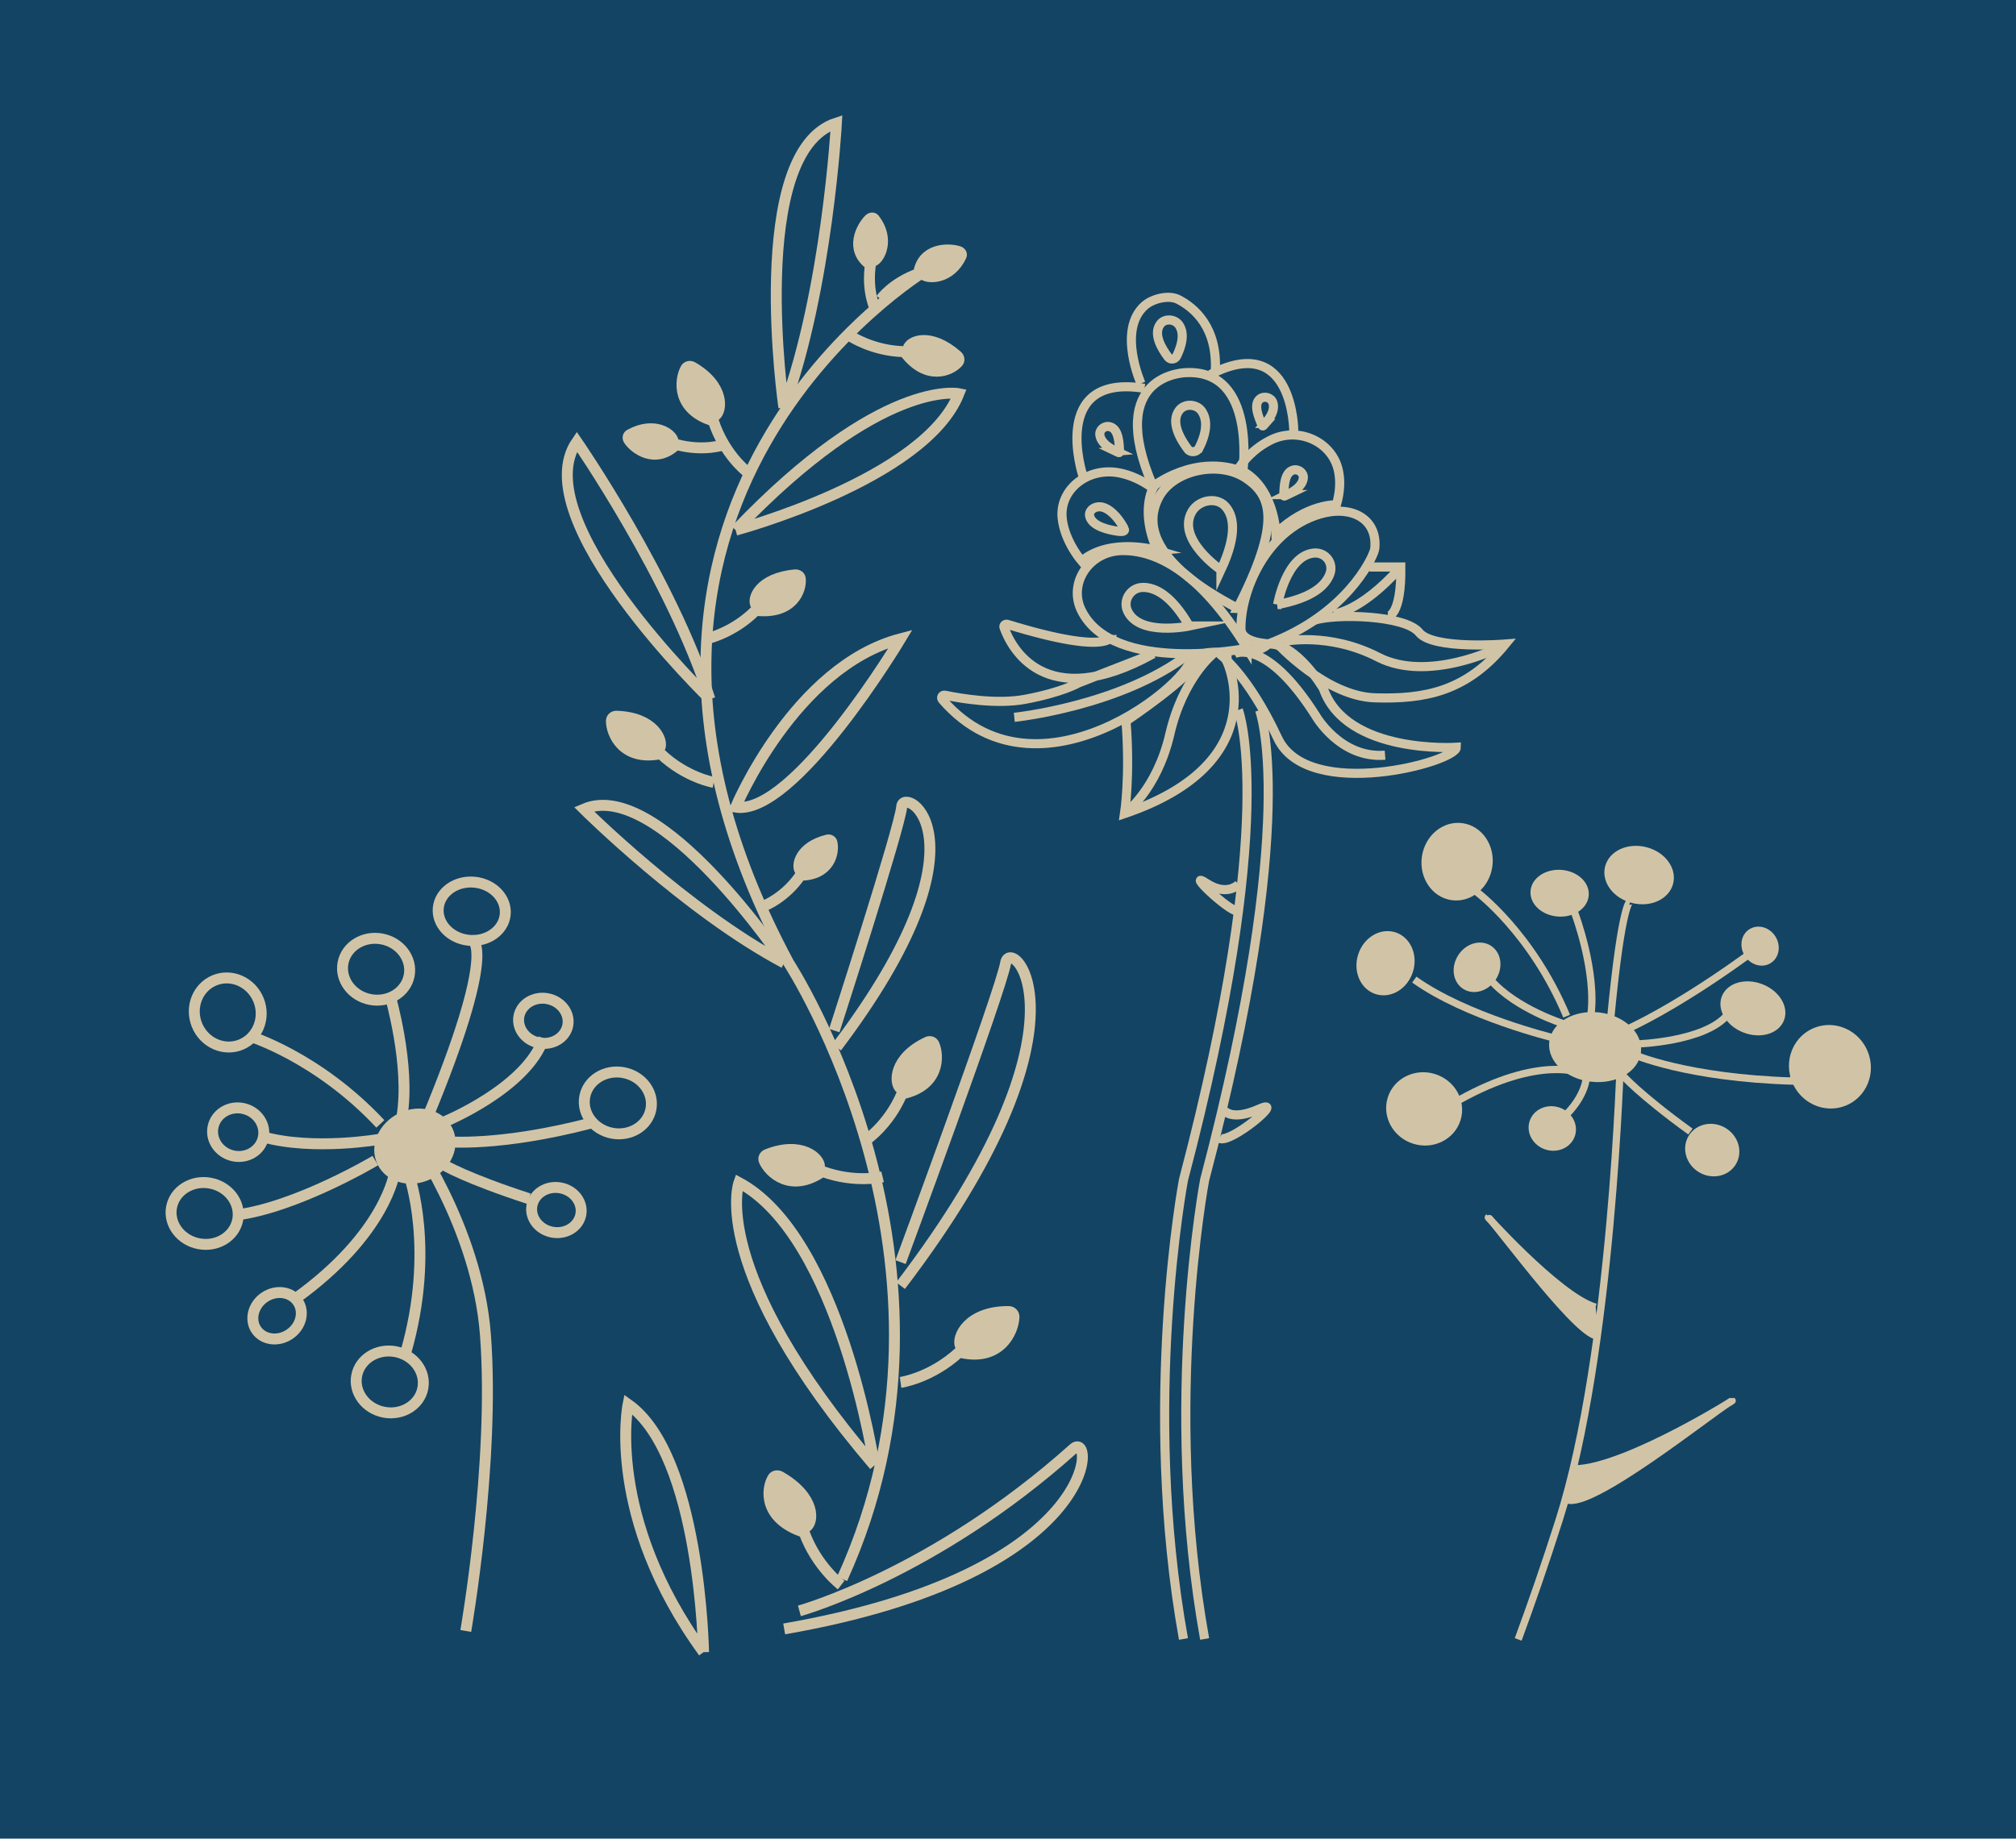 <svg viewBox="0 0 553.2 504.63" xmlns="http://www.w3.org/2000/svg" data-name="Layer 1" id="Layer_1">
  <defs>
    <style>
      .cls-1, .cls-2, .cls-3, .cls-4, .cls-5 {
        stroke: #d1c4a6;
        stroke-miterlimit: 10;
      }

      .cls-1, .cls-3, .cls-4 {
        fill: none;
      }

      .cls-1, .cls-5 {
        stroke-width: 3px;
      }

      .cls-6 {
        fill: #134464;
      }

      .cls-2, .cls-4 {
        stroke-width: 2px;
      }

      .cls-2, .cls-5 {
        fill: #d1c4a6;
      }

      .cls-3 {
        stroke-width: 2.5px;
      }
    </style>
  </defs>
  <rect height="504.63" width="563.11" x="-7" class="cls-6"></rect>
  <g>
    <ellipse transform="translate(-64.34 293.41) rotate(-31.79)" ry="4.49" rx="3.97" cy="259.66" cx="482.98" class="cls-2"></ellipse>
    <path d="m491.16,295.95s6.96.91,10.71,7.13" class="cls-4"></path>
    <path d="m444.68,289.58s-2.21,81.71-16.88,127.74c-3.8,11.92-7.59,22.84-11.2,32.64" class="cls-4"></path>
    <path d="m447.42,247.34s-2.3-.85-5.48,32.59" class="cls-4"></path>
    <path d="m449.13,286.53s18.7-.54,24.89-8.01" class="cls-4"></path>
    <path d="m448.06,289.34s14.71,6.55,44.27,7.39" class="cls-4"></path>
    <path d="m445.23,295.11s4.43,5.16,18.63,15.46" class="cls-4"></path>
    <path d="m435.32,295s.34,4.79-5.3,10.7" class="cls-4"></path>
    <path d="m433.66,294.49s-11.24-4.89-33.3,7.44" class="cls-4"></path>
    <path d="m426.34,284.87s-24.05-5.83-38.25-16.01" class="cls-4"></path>
    <path d="m429.21,281.04s-13.12-4.05-20.17-12.08" class="cls-4"></path>
    <path d="m405.08,244.69s15.21,11.22,24.82,34.21" class="cls-4"></path>
    <path d="m432.1,250.54s6.2,16.34,4.38,28.59" class="cls-4"></path>
    <path d="m482.84,259.79s-19.98,15.3-37.56,23.26" class="cls-4"></path>
    <ellipse transform="translate(108 597.89) rotate(-81.68)" ry="8.76" rx="9.67" cy="236.47" cx="399.82" class="cls-2"></ellipse>
    <ellipse transform="translate(153.29 654.76) rotate(-85.96)" ry="7.01" rx="5.42" cy="245.14" cx="427.94" class="cls-2"></ellipse>
    <ellipse transform="translate(108.82 619.24) rotate(-76.13)" ry="8.63" rx="6.91" cy="240.15" cx="449.75" class="cls-2"></ellipse>
    <path d="m511.59,297.06c-2.19,5.28-8.19,7.64-13.41,5.28-5.22-2.36-7.67-8.55-5.49-13.82,2.19-5.28,8.19-7.64,13.41-5.28,5.22,2.36,7.67,8.55,5.49,13.82" class="cls-2"></path>
    <ellipse transform="translate(12.98 546.52) rotate(-72.35)" ry="6.88" rx="7.9" cy="264.38" cx="380.21" class="cls-2"></ellipse>
    <ellipse transform="translate(.26 619.88) rotate(-72.1)" ry="5.54" rx="5.07" cy="309.76" cx="425.98" class="cls-2"></ellipse>
    <ellipse transform="translate(-37.89 461.35) rotate(-57.07)" ry="5.14" rx="6.04" cy="265.52" cx="405.32" class="cls-2"></ellipse>
    <ellipse transform="translate(-15.79 587.32) rotate(-72.75)" ry="9.46" rx="9.02" cy="304.38" cx="390.81" class="cls-2"></ellipse>
    <ellipse transform="translate(50.96 627.54) rotate(-69.12)" ry="8.14" rx="6.12" cy="276.78" cx="481.02" class="cls-2"></ellipse>
    <ellipse transform="translate(-41.48 558.41) rotate(-59.29)" ry="6.56" rx="6.08" cy="315.65" cx="469.84" class="cls-2"></ellipse>
    <ellipse transform="translate(103.63 690.53) rotate(-83.64)" ry="11.66" rx="8.57" cy="287.36" cx="437.67" class="cls-2"></ellipse>
    <path d="m429.93,411.6c6.57,2.79,39.3-23.5,44.95-26.91,4.56-2.75-28.39,18.31-42.77,18.46" class="cls-2"></path>
    <path d="m438.81,366.67c-4.86,1.25-26.34-28.15-30.12-32.22-3.05-3.28,18.93,21.52,29.15,24.33" class="cls-2"></path>
  </g>
  <g>
    <ellipse transform="translate(-132.3 354.04) rotate(-84.29)" ry="9.23" rx="8.01" cy="250.11" cx="129.46" class="cls-1"></ellipse>
    <g>
      <path d="m129.58,258.02s7.21,1.78-12.53,49.27" class="cls-1"></path>
      <path d="m122.13,307.82s22.46-9.24,27.04-22.88" class="cls-1"></path>
      <path d="m122.64,313.35s14.27,1.48,39.62-5.14" class="cls-1"></path>
      <path d="m121.84,319.75s6.01,3.63,23.31,9.26" class="cls-1"></path>
      <path d="m112.27,322.66s7.24,20.2-.92,48.53" class="cls-1"></path>
      <path d="m108.29,321.74s-2.25,16.83-27.41,34.83" class="cls-1"></path>
      <path d="m102.99,318.53s-21.79,12.99-38.45,14.98" class="cls-1"></path>
      <path d="m104.37,312.66s-18.19,3.25-32.2-.63" class="cls-1"></path>
      <path d="m68.36,284.34s18.81,5.71,36.01,24.13" class="cls-1"></path>
      <path d="m106.95,272.9s5.69,19.37,3.36,33.49" class="cls-1"></path>
    </g>
    <g>
      <ellipse transform="translate(-100.52 44.31) rotate(-22.24)" ry="9.54" rx="9.12" cy="277.9" cx="62.48" class="cls-1"></ellipse>
      <ellipse transform="translate(-177.27 318.43) rotate(-79.38)" ry="9.24" rx="8.46" cy="266.01" cx="103.2" class="cls-1"></ellipse>
      <ellipse transform="translate(-159.23 413.56) rotate(-79.38)" ry="9.24" rx="8.46" cy="302.71" cx="169.54" class="cls-1"></ellipse>
      <ellipse transform="translate(-281.54 326.86) rotate(-79.38)" ry="9.24" rx="8.46" cy="333.05" cx="56.15" class="cls-1"></ellipse>
      <ellipse transform="translate(-285.54 414.51) rotate(-79.38)" ry="9.24" rx="8.46" cy="379.28" cx="106.95" class="cls-1"></ellipse>
      <ellipse transform="translate(-252.1 303.64) rotate(-76.84)" ry="7.05" rx="6.65" cy="310.74" cx="65.36" class="cls-1"></ellipse>
      <ellipse transform="translate(-188.98 104.27) rotate(-34.01)" ry="6.13" rx="6.88" cy="361.15" cx="76.01" class="cls-1"></ellipse>
      <ellipse transform="translate(-152.95 377.56) rotate(-79.85)" ry="6.82" rx="6.18" cy="280.16" cx="149.09" class="cls-1"></ellipse>
      <ellipse transform="translate(-201.12 423.87) rotate(-79.85)" ry="6.82" rx="6.18" cy="332.09" cx="152.67" class="cls-1"></ellipse>
      <path d="m112.24,310.83s18.7,25.69,20.97,55.56c2.66,35.05-5.4,81.25-5.4,81.25" class="cls-1"></path>
      <ellipse transform="translate(-126.71 82.09) rotate(-26.08)" ry="8.53" rx="9.91" cy="314.57" cx="113.86" class="cls-5"></ellipse>
    </g>
  </g>
  <g>
    <path d="m253.96,74.29s-105.27,63.7-37.53,190.01c0,0,54.01,82.68,14.65,169.03" class="cls-1"></path>
    <path d="m201.87,221.54s16.08-38.54,45.25-46.22c0,0-29.17,48.69-45.25,46.22Z" class="cls-1"></path>
    <path d="m215.1,111.85s-10.18-70.12,14.42-78.08c0,0-2.49,45.56-14.42,78.08" class="cls-1"></path>
    <path d="m194.79,191.86s-51.11-49.43-36.5-70.63c0,0,25.99,37.62,36.5,70.63" class="cls-1"></path>
    <path d="m215.18,264.29s-34.2-51.1-54.95-42.22c0,0,28.18,28.01,54.95,42.22" class="cls-1"></path>
    <path d="m239.93,402.23s-9.37-62.71-37.16-77.66c0,0-8.72,23.89,37.16,77.66" class="cls-1"></path>
    <path d="m247.12,346.4s27.49-74.24,28.83-82.11c1.34-7.87,26.27,16.31-28.83,88.57" class="cls-1"></path>
    <path d="m219.36,442.13s36.87-10.19,75.22-44.54c5.97-5.35,7.78,34.34-79.4,49.49" class="cls-1"></path>
    <path d="m228.93,282.85s18.05-55.79,18.51-61.5,25.81,8.18-17.88,66.06" class="cls-1"></path>
    <path d="m201.87,145.5s51.87-13.86,61.25-37.45c0,0-21.2-4.47-61.25,37.45" class="cls-1"></path>
    <path d="m193.06,453.46s-.89-54.06-20.71-68.03c0,0-6.36,30.82,20.71,68.03" class="cls-1"></path>
    <path d="m247.12,379.42s8.31-1.15,16.1-8.31c.45-.41.59-1.1.33-1.66-1.1-2.38,2.09-9.55,13.23-9.48.81,0,1.48.64,1.46,1.48-.09,3.94-3.84,12.45-15.02,9.66" class="cls-5"></path>
    <path d="m230.82,435.03s-6.77-5.12-10.17-14.47c-.2-.54.01-1.12.52-1.41,2.13-1.21,2.81-8.19-7.06-13.86-.72-.41-1.62-.28-2.01.35-1.84,2.98-2.68,11.25,8.55,14.91" class="cls-5"></path>
    <path d="m242.19,323s-7.49,1.82-16.5-1.47c-.52-.19-.86-.71-.82-1.26.17-2.32-4.89-7.16-14.41-3.39-.69.27-1.06,1.02-.77,1.7,1.36,3.21,7.33,8.96,16.01,2.94" class="cls-5"></path>
    <path d="m237.27,313.18s6.47-4.18,10.21-12.95c.22-.51.07-1.11-.36-1.46-1.82-1.47-1.91-8.44,7.38-12.76.68-.31,1.47-.07,1.78.61,1.43,3.18,1.56,11.44-8.79,13.61" class="cls-5"></path>
    <path d="m210.07,248.44s5.48-2.19,9.6-8.23c.24-.35.22-.82-.05-1.15-1.15-1.37-.18-6.62,7.44-8.5.55-.14,1.12.16,1.24.72.6,2.6-.53,8.83-8.63,8.93" class="cls-5"></path>
    <path d="m195.83,214.73s-7.61-1.29-14.55-7.87c-.4-.38-.51-.99-.25-1.48,1.08-2.07-1.62-8.5-11.87-8.8-.75-.02-1.38.52-1.39,1.26-.04,3.48,3.14,11.12,13.51,9.02" class="cls-5"></path>
    <path d="m194.09,175.27s7.22-1.6,13.31-7.77c.35-.36.4-.89.11-1.3-1.23-1.73.79-7.5,10.64-8.41.72-.07,1.38.36,1.45,1.01.36,3.03-2.02,9.88-12.2,8.71" class="cls-5"></path>
    <path d="m204.77,129.31s-6.08-4.72-9.03-13.79c-.17-.52.03-1.11.49-1.42,1.94-1.31,2.65-8.24-6.23-13.35-.65-.37-1.46-.2-1.82.45-1.7,3.04-2.56,11.26,7.56,14.31" class="cls-5"></path>
    <path d="m198.72,122.05s-5.52,1.99-13.15-.05c-.44-.12-.8-.51-.87-.96-.29-1.89-5.13-5.45-11.87-1.74-.49.27-.64.9-.29,1.43,1.65,2.5,7.36,6.73,13.03,1.27" class="cls-5"></path>
    <path d="m233.33,92.22s6.12,4.12,14.82,4.3c.5.01.93-.32,1.03-.81.42-2.08,6.04-4.57,13.46,1.93.54.47.68,1.24.26,1.74-1.98,2.33-8.62,5.31-14.75-2.86" class="cls-5"></path>
    <path d="m240.28,85.02s-2.5-4.74-1.44-12.34c.06-.44.39-.87.8-1.03,1.74-.69,4.55-6.01.3-11.52-.31-.4-.92-.4-1.38.04-2.17,2.09-5.51,8.39.28,12.5" class="cls-5"></path>
    <path d="m241.74,82.11s3.06-4.4,10.33-7.01c.42-.15.95-.06,1.29.23,1.43,1.21,7.47,1.2,10.4-5.1.21-.46-.07-.99-.68-1.19-2.88-.93-10.04-.93-11.01,6.07" class="cls-5"></path>
  </g>
  <g>
    <path d="m342.2,177.93s-36.69,7.31-45.44-10.35c-3.75-7.56,2.2-16.39,11.24-16.47,8.68-.08,20.93,5.05,34.2,26.83Z" class="cls-3"></path>
    <path d="m348.01,176.75c.36-.14-7.43-.12-7.49-4.18-.14-9.97,6.57-26.93,21.59-31.46,8.48-2.55,15.8,1.08,15.16,9.19-.02.25-.07.49-.13.73-.73,2.67-7.94,17.73-29.13,25.72Z" class="cls-3"></path>
    <path d="m339.54,167.02c1.24.05-30.58-13.52-21.55-30.56,3.96-7.47,16.43-10.11,23.78-5.28,7.47,4.91,9.71,12.51-2.23,35.84Z" class="cls-3"></path>
    <path d="m317.59,151.1s-12.74-3.77-20.79,2.88c0,0-4.66-5.36-5.33-11.71-.84-8.01,7.11-14.16,15.67-12.48,2.76.54,5.89,1.78,9.23,4.2,0,0-3.58,6.53,1.21,17.11Z" class="cls-3"></path>
    <path d="m350.12,146.37s-.5-13.47-10.33-17.62c0,0,2.69-4.83,8.77-7.91,7.67-3.89,16.96.37,18.69,8.26.56,2.54.56,5.67-.53,9.45,0,0-7.95-.42-16.6,7.82Z" class="cls-3"></path>
    <path d="m341.04,129.45s3.84-27.96-15.47-27.18c0,0-22.65.06-9.17,31.24,0,0,11.4-9.12,24.64-4.06Z" class="cls-3"></path>
    <path d="m326.34,171.82s-13.66,2.89-16.92-4.09c-1.4-2.99.82-6.48,4.19-6.51,3.23-.03,7.79,1.99,12.73,10.6Z" class="cls-3"></path>
    <path d="m335.03,156.43s-12.32-8.37-7.98-15.98c1.86-3.26,6.72-4.11,9.11-1.55,2.29,2.46,3.57,7.44-1.13,17.54Z" class="cls-3"></path>
    <path d="m350.59,165.93s2.3-13.32,9.87-14.13c3.24-.35,5.63,2.74,4.44,5.81s-4.65,6.47-14.32,8.32Z" class="cls-3"></path>
    <path d="m329.01,123c-.57,1.13-2.28,1.32-3.02.34-2.03-2.68-4.87-7.43-2.43-10.69,1.52-2.03,4.89-1.86,6.3.35,1.18,1.85,1.69,4.95-.85,10Z" class="cls-3"></path>
    <path d="m353.29,135.75c-.71.34-1.05.71-1.02,0,.1-1.94.09-5.98,2.52-6.71,1.52-.45,3.05.75,2.84,2.27-.17,1.27-1.16,2.91-4.35,4.44Z" class="cls-3"></path>
    <path d="m308.49,145.08c.42.79-.59.88-1.58.75-2.68-.36-7.06-1.35-7.86-4-.5-1.65,1.29-3.08,3.38-2.66,1.74.35,4.19,2.37,6.05,5.91Z" class="cls-3"></path>
    <path d="m297.12,130.49s-9.28-28.14,16.93-23.9" class="cls-3"></path>
    <path d="m355.02,118.32s-.05-27.45-22.86-15.54" class="cls-3"></path>
    <path d="m313.09,105.26s-6.52-14.64.97-21.35c2.17-1.94,6.67-3.07,9.3-1.7,4.36,2.25,10.86,7.69,10.11,19.92" class="cls-3"></path>
    <path d="m322.9,97.71c-.45.95-1.72,1.14-2.35.31-1.73-2.26-4.17-6.27-2.2-9.01,1.24-1.71,4.04-1.56,5.26.31,1.02,1.56,1.33,4.14-.71,8.39Z" class="cls-3"></path>
    <path d="m306.19,123.84c.72.34,1.06.7,1.02-.01-.11-1.94-.14-5.98-2.58-6.69-1.53-.44-3.04.77-2.82,2.29.18,1.27,1.18,2.9,4.39,4.41Z" class="cls-3"></path>
    <path d="m347.19,116.22c-.51.57-.67,1.03-.94.36-.74-1.82-2.46-5.54-.53-7.08,1.21-.96,3.13-.4,3.58,1.07.38,1.23.17,3.09-2.12,5.65Z" class="cls-3"></path>
    <path d="m326.34,179.43c5.91,3.18-40.03,44.67-67.75,12.6-.49-.56-.04-1.38.72-1.22,4.55.94,14.28,2.56,21.94,1.13,10.36-1.94,14.7-4.5,14.7-4.5l20.49-7.99c-30.08,16.6-39.1-2.09-40.94-7.26-.19-.52.36-1.01.93-.83,29.06,8.93,28.73,2.96,28.73,2.96" class="cls-3"></path>
    <path d="m336.7,181.65s13.13,27.62-28.12,41.66c0,0,1.6-10.3.4-25.39,0,0,18.23-12.27,19.1-16.27.87-3.99,8.62-2.22,8.62-2.22v2.22Z" class="cls-3"></path>
    <path d="m334.58,179.43s7.77,5.41,16.01,23.12c8.24,17.71,49.04,6.55,49.04,2.55,0,0-30.15,2.03-36.49-16.09,0,0-7.35-12.63-15.12-12.25,0,0-2.73,2.8-5.82,1.17" class="cls-3"></path>
    <path d="m350.59,176.75s13.25,14.38,26.72,14.78c13.48.4,25.06-1.61,35.81-14.77,0,0-19.85,1.63-23.7-3.16-3.85-4.79-23.05-5.26-28.75-3.36" class="cls-3"></path>
    <path d="m339.81,194.86s11.25,28.97-15.06,128.98c0,0-11.63,61.43,0,126" class="cls-3"></path>
    <path d="m345.62,194.86s11.25,28.97-15.06,128.98c0,0-11.63,61.43,0,126" class="cls-3"></path>
    <path d="m380.82,169.19s3.75.06,3.57-13.57h-8.63" class="cls-3"></path>
    <path d="m278.33,196.88s29.35-3.04,48-17.46" class="cls-3"></path>
    <path d="m335.85,304.64s1.8,3.26,9.75-.28c7.6-3.38-8.18,9.85-11.03,8.04" class="cls-3"></path>
    <path d="m339.94,242.67s-3.12,3.56-8.95-.27c-5.84-3.82,5.77,7.48,8.75,7.76" class="cls-3"></path>
    <path d="m308.59,223.31s8.83-6.34,12.42-21.82c3.59-15.49,11.91-22.06,11.91-22.06" class="cls-3"></path>
    <path d="m338.69,179.43s8.51-4.73,22.3,16.93c0,0,6.72,11.9,19.08,10.91" class="cls-3"></path>
    <path d="m352.27,176.07s12.3-2.69,25.92,4.31c13.62,7,32.66-2.41,32.66-2.41" class="cls-3"></path>
    <path d="m365.88,168.53s7.29-.32,18.5-12.9" class="cls-3"></path>
  </g>
</svg>
